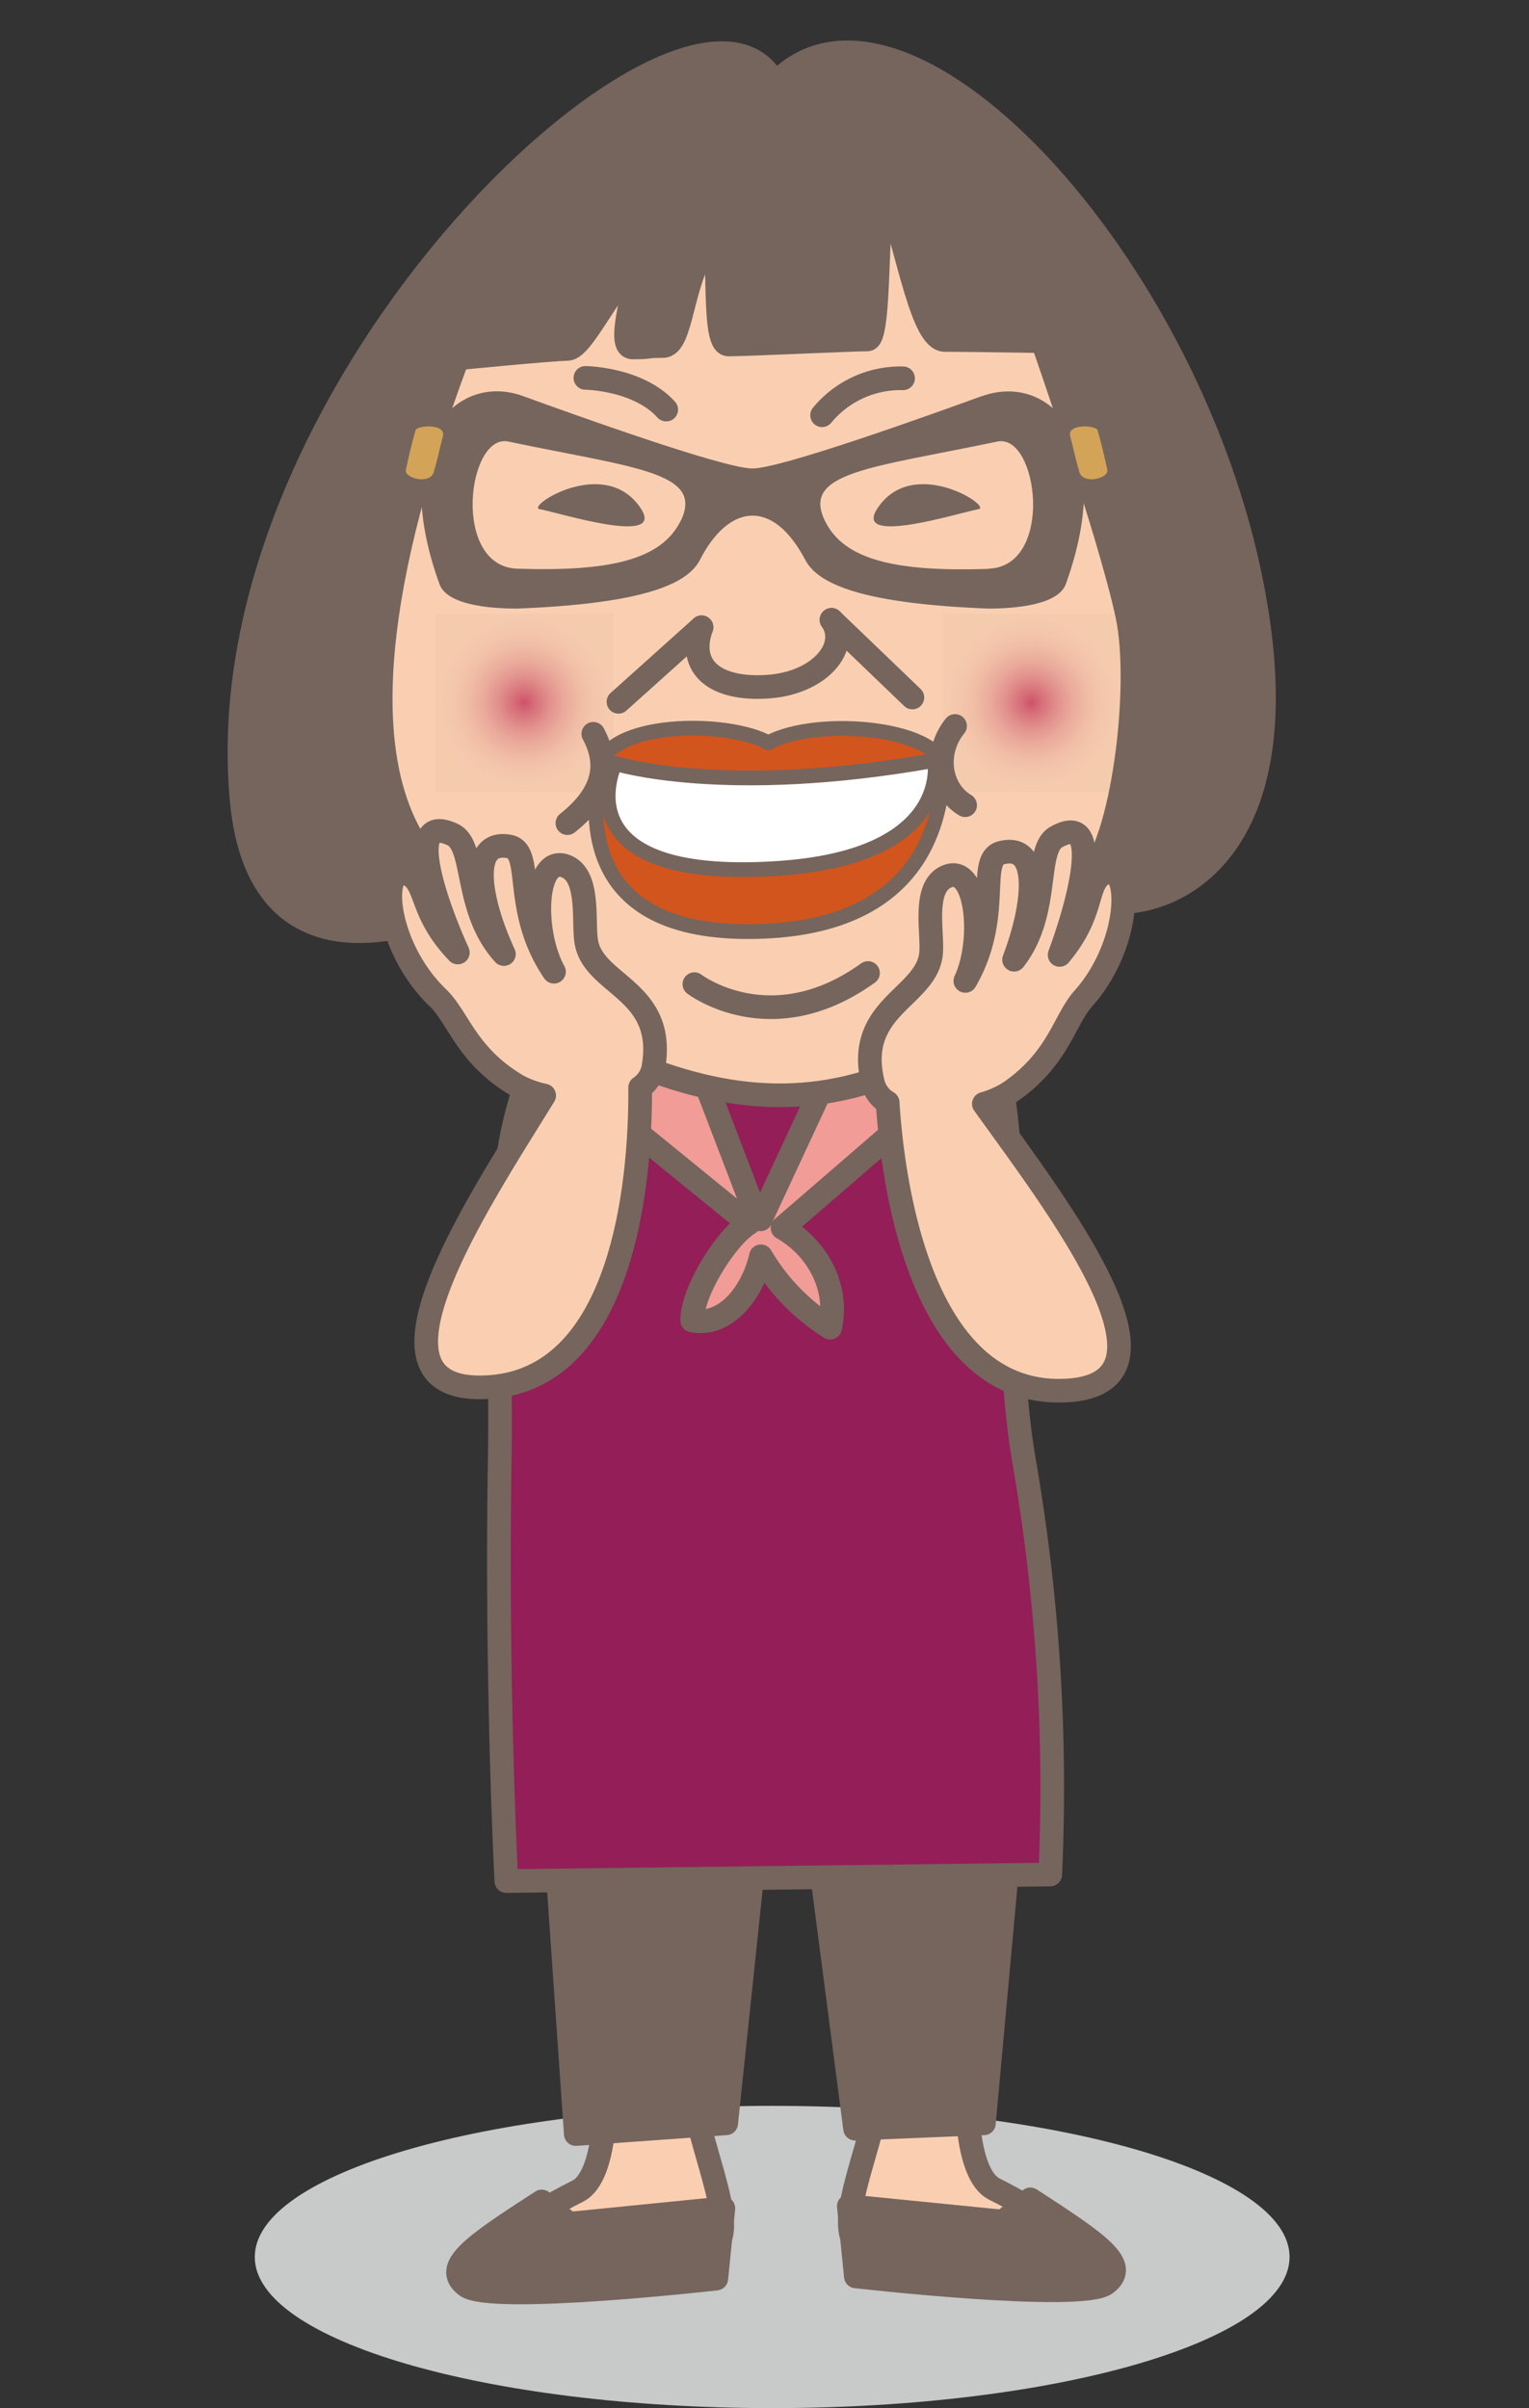 <svg id="レイヤー_1" data-name="レイヤー 1" xmlns="http://www.w3.org/2000/svg" xmlns:xlink="http://www.w3.org/1999/xlink" viewBox="0 0 216.47 340.99"><rect x="0" y="0" width="216.47" height="340.99" fill="#333333" stroke="none"/><defs><style>.cls-1{fill:#c8c9c9;}.cls-2{fill:#facfb1;}.cls-12,.cls-3,.cls-8{fill:none;}.cls-12,.cls-3{stroke:#75655d;stroke-linecap:round;stroke-linejoin:round;}.cls-3{stroke-width:3.35px;}.cls-4{fill:#75655d;}.cls-5{fill:#941e57;}.cls-6{fill:#f29c97;}.cls-7{fill:url(#radial-gradient);}.cls-9{fill:url(#radial-gradient-2);}.cls-10{fill:#d3a358;}.cls-11{fill:#d2551d;}.cls-12{stroke-width:2.09px;}.cls-13{fill:#fff;}</style><radialGradient id="radial-gradient" cx="-391.66" cy="570.03" r="1.48" gradientTransform="matrix(8.55, 0, 0, -8.55, 3422.91, 4973.2)" gradientUnits="userSpaceOnUse"><stop offset="0" stop-color="#cd5269"/><stop offset="0.11" stop-color="#d66d78"/><stop offset="0.28" stop-color="#e18f8c"/><stop offset="0.45" stop-color="#eaa99b"/><stop offset="0.63" stop-color="#f0bca5"/><stop offset="0.81" stop-color="#f4c7ac"/><stop offset="1" stop-color="#f5cbae"/></radialGradient><radialGradient id="radial-gradient-2" cx="-388.95" cy="570.03" r="1.48" gradientTransform="matrix(8.55, 0, 0, -8.55, 3471.55, 4973.2)" xlink:href="#radial-gradient"/></defs><title>fig_talent_6</title><path class="cls-1" d="M182.57,319.6c0,11.82-32.79,21.4-73.25,21.4s-73.25-9.58-73.25-21.4,32.8-21.4,73.25-21.4,73.25,9.58,73.25,21.4"/><path class="cls-2" d="M98.29,296.45c.24,7.28,7.76,21.34,1.45,22.32s-32,3.64-31.29,1.45,6.07-6.31,13.34-9.94c4.19-2.1,3.88-13.82,3.88-13.82"/><path class="cls-3" d="M98.29,296.45c.24,7.28,7.76,21.34,1.45,22.32s-32,3.64-31.29,1.45,6.07-6.31,13.34-9.94c4.19-2.1,3.88-13.82,3.88-13.82"/><path class="cls-4" d="M76.7,311.74l3.88,3.15,21.83-2.18-1,9.95s-32,3.64-35.42,1S67,318,76.7,311.74"/><path class="cls-3" d="M76.7,311.74l3.88,3.15,21.83-2.18-1,9.95s-32,3.64-35.42,1S67,318,76.7,311.74Z"/><path class="cls-2" d="M124.28,296.15c-.24,7.28-7.76,21.35-1.46,22.32s32,3.64,31.29,1.46-6.07-6.31-13.34-9.95c-4.19-2.1-3.88-13.83-3.88-13.83"/><path class="cls-3" d="M124.28,296.15c-.24,7.28-7.76,21.35-1.46,22.32s32,3.64,31.29,1.46-6.07-6.31-13.34-9.95c-4.19-2.1-3.88-13.83-3.88-13.83"/><path class="cls-4" d="M145.87,311.44,142,314.59l-21.83-2.18,1,9.94s32,3.64,35.42,1-1-5.58-10.68-11.89"/><path class="cls-3" d="M145.87,311.44,142,314.59l-21.83-2.18,1,9.94s32,3.64,35.42,1S155.57,317.74,145.87,311.44Z"/><polygon class="cls-4" points="76.52 229.98 81.52 302.19 102.81 300.67 107.44 256.67 115.23 256.67 121.06 301.43 139.3 300.67 145.63 231.31 76.52 229.98"/><polygon class="cls-3" points="76.52 229.98 81.52 302.19 102.81 300.67 107.44 256.67 115.23 256.67 121.06 301.43 139.3 300.67 145.63 231.31 76.52 229.98"/><path class="cls-5" d="M105.86,132c-41,2.92-34.55,41.35-35.1,74.06s.93,60.31.93,60.31l77-.93A270.38,270.38,0,0,0,145,207c-6.47-37.77,11-78.56-39.13-75"/><path class="cls-3" d="M105.86,132c-41,2.92-34.55,41.35-35.1,74.06s.93,60.31.93,60.31l77-.93A270.38,270.38,0,0,0,145,207C138.52,169.19,156,128.4,105.86,132Z"/><path class="cls-6" d="M110.79,173.88l34.43-29.75-25.32,2.27-12.21,26.26a1.49,1.49,0,0,0-.43,0l-9-23.51-26.43-3.73L106,173.24c-3,1.8-8,9.44-8,13.74,4.6.95,8.5-3.77,9.73-9.08A29.77,29.77,0,0,0,117.53,188c1.29-5.91-2-11.42-6.74-14.11"/><path class="cls-3" d="M110.79,173.88l34.43-29.75-25.32,2.27-12.21,26.26a1.49,1.49,0,0,0-.43,0l-9-23.51-26.43-3.73L106,173.24c-3,1.8-8,9.44-8,13.74,4.6.95,8.5-3.77,9.73-9.08A29.77,29.77,0,0,0,117.53,188C118.82,182.08,115.53,176.57,110.79,173.88Z"/><path class="cls-2" d="M52.21,73.6c-.89,23.48-15.39,44.94,5.43,58.68,32.42,21.39,56.27,34.56,87.28,8,46.84-40.15,20.46-43.88,17.75-77.07-1.77-21.71-26.54-38.1-55.41-38.1S53.33,43.9,52.21,73.6"/><path class="cls-3" d="M52.21,73.6c-.89,23.48-15.39,44.94,5.43,58.68,32.42,21.39,56.27,34.56,87.28,8,46.84-40.15,20.46-43.88,17.75-77.07-1.77-21.71-26.54-38.1-55.41-38.1S53.33,43.9,52.21,73.6Z"/><rect class="cls-7" x="61.64" y="86.93" width="25.25" height="25.25"/><path class="cls-8" d="M61.64,99.55A12.63,12.63,0,1,0,74.26,86.93,12.62,12.62,0,0,0,61.64,99.55"/><rect class="cls-9" x="133.48" y="86.93" width="25.25" height="25.25"/><path class="cls-8" d="M133.48,99.55a12.63,12.63,0,1,0,12.63-12.63,12.63,12.63,0,0,0-12.63,12.63"/><path class="cls-4" d="M64.78,50.74s13.52-1.33,15.57-1.33,5.87-8.48,8.83-10.89c2.53-2.06-2.53,10.68.39,10.68S91.1,49,93.86,49s2.58-9.5,6.28-14.22c2.48-3.16.27,14,3,14s17.38-.71,19.66-.71.77-26.32,3.29-19.26,4.5,19.33,7.67,19.33,13.83.17,13.83.17,9.44,26.91,12,38.8c2.21,10.34-.78,32.79-5.59,36.9-6.72,5.75,30.71,11.23,24.18-35.59-6.82-48.88-50.38-96-68.48-76.5C98.78-10,28.28,54.15,34.26,113.74c2.53,25.15,24.18,17.94,31.17,14.33,5.3-2.73-27.92-4.31-.65-77.33"/><path class="cls-3" d="M64.78,50.74s13.52-1.33,15.57-1.33,5.87-8.48,8.83-10.89c2.53-2.06-2.53,10.68.39,10.68S91.1,49,93.86,49s2.58-9.5,6.28-14.22c2.48-3.16.27,14,3,14s17.38-.71,19.66-.71.77-26.32,3.29-19.26,4.5,19.33,7.67,19.33,13.83.17,13.83.17,9.44,26.91,12,38.8c2.21,10.34-.78,32.79-5.59,36.9-6.72,5.75,30.71,11.23,24.18-35.59-6.82-48.88-50.38-96-68.48-76.5C98.78-10,28.28,54.15,34.26,113.74c2.53,25.15,24.18,17.94,31.17,14.33C70.73,125.34,37.51,123.76,64.78,50.74Z"/><path class="cls-3" d="M98.31,139.36s10.84,8.31,24.58-1.58"/><path class="cls-4" d="M106.74,72.15h0s0,0,0,0"/><path class="cls-4" d="M106.6,72.16v0s0,0,0,0"/><path class="cls-4" d="M139,56.09c-7.37,2.68-28.41,10.25-32.47,10.25s-25.1-7.57-32.47-10.25c-9.4-3.42-19.22,6.19-11.84,26.63,1.06,2.93,7,3.46,11,3.46,17.65-.7,24.06-3.39,25.87-6.89,4-7.82,10.24-8.89,14.92,0,1.84,3.49,8.23,6.19,25.88,6.89,3.92,0,9.91-.53,11-3.46,7.38-20.44-2.44-30-11.84-26.63M96.33,73.82c-2.78,5.55-10.25,7.12-23.08,6.71-9.38-.3-7.08-19.25-1.27-18,17.94,3.76,27.85,4.31,24.35,11.32m43.59,6.71c-12.83.41-20.31-1.16-23.08-6.71-3.51-7,6.41-7.56,24.35-11.32,5.81-1.22,8.12,17.73-1.26,18"/><line class="cls-3" x1="99.32" y1="88.82" x2="87.56" y2="99.38"/><line class="cls-3" x1="117.72" y1="87.77" x2="129.17" y2="98.77"/><path class="cls-4" d="M59.14,59.41c.33-1.48,5.82-.82,5,1.59-.5,1.44-1.16,4.15-2.33,8.13-.41,1.42-5.21,1.06-4.65-1.44.67-3,1.17-4.62,2-8.29"/><path class="cls-10" d="M58.82,60.94c.22-.74,4.39-1,3.88.86-.46,1.68-.71,3.13-1.3,5.08-.54,1.77-4.2.86-3.94-.36.41-1.94.88-3.9,1.37-5.57"/><path class="cls-4" d="M155.08,59.41c-.34-1.48-5.83-.82-5,1.59.5,1.44,1.16,4.15,2.33,8.13.41,1.42,5.21,1.06,4.65-1.44-.67-3-1.17-4.62-2-8.29"/><path class="cls-10" d="M155.4,60.94c-.22-.74-4.39-1-3.88.86.46,1.68.71,3.13,1.31,5.08.54,1.77,4.2.86,3.94-.36-.42-1.94-.88-3.9-1.37-5.57"/><path class="cls-3" d="M99.32,88.82c-2.1,5.78,2.1,8.94,9.46,8.41s11.57-5.71,8.94-9.46"/><path class="cls-3" d="M116.39,58.8a14.39,14.39,0,0,1,11.46-5.23"/><path class="cls-3" d="M94.32,58c-4-4.41-11.44-4.49-11.44-4.49"/><path class="cls-4" d="M76.4,72.1c-2-.34,9.28-7.72,14.32-.11,3.58,5.42-11.75.56-14.32.11"/><path class="cls-4" d="M138.54,72.1c2-.34-9.29-7.72-14.32-.11-3.58,5.42,11.75.56,14.32.11"/><path class="cls-11" d="M84.81,108.92c-.68,4.9-3.54,23,21.05,23,25.74,0,27.23-17.15,27.73-22.53.58-6.31-17.77-8.06-24.81-4.21-5.9-3.32-23-3.15-24,3.69"/><path class="cls-12" d="M84.81,108.92c-.68,4.9-3.54,23,21.05,23,25.74,0,27.23-17.15,27.73-22.53.58-6.31-17.77-8.06-24.81-4.21C102.89,101.91,85.76,102.08,84.81,108.92Z"/><path class="cls-13" d="M87.09,108.11s15.38,4.89,45.23-.44c0,0,2.75,13.75-22.49,15.32-31,1.93-22.74-14.88-22.74-14.88"/><path class="cls-12" d="M87.09,108.11s15.38,4.89,45.23-.44c0,0,2.75,13.75-22.49,15.32C78.87,124.92,87.09,108.11,87.09,108.11Z"/><path class="cls-3" d="M84,103.91c2.1,3.93,2,8.16-3.67,12.65"/><path class="cls-3" d="M135.21,102.8c-3,3.69-2.26,9,1.43,11.22"/><path class="cls-2" d="M156.1,123.79c-2.49,1.49-1.1,5.49-6.08,11.43,2.6-7,6.34-20.49-.45-16.71-3.24,1.8-.78,10.7-6,17.39,2.94-7.74,3.87-16.56-1.78-15.15-3.62.9.21,8.91-5.12,18.15,2.74-5.85,1.62-16.48-2.56-14.81-3.66,1.46-1.93,8.28-2.32,11.15-.84,6.08-10.82,7.46-8.2,18.13a4.42,4.42,0,0,0,2.08,2.75c.62,9.94,4.18,41,24.42,40.81,19.7-.18-.33-26-10.8-40.62a14,14,0,0,0,3.61-1.6c7-4.79,7.74-10.27,10.48-13.32,7.15-8,7-20.12,2.78-17.6"/><path class="cls-3" d="M156.1,123.79c-2.49,1.49-1.1,5.49-6.08,11.43,2.6-7,6.34-20.49-.45-16.71-3.24,1.8-.78,10.7-6,17.39,2.94-7.74,3.87-16.56-1.78-15.15-3.62.9.21,8.91-5.12,18.15,2.74-5.85,1.62-16.48-2.56-14.81-3.66,1.46-1.93,8.28-2.32,11.15-.84,6.08-10.82,7.46-8.2,18.13a4.42,4.42,0,0,0,2.08,2.75c.62,9.94,4.18,41,24.42,40.81,19.7-.18-.33-26-10.8-40.62a14,14,0,0,0,3.61-1.6c7-4.79,7.74-10.27,10.48-13.32C160.47,133.43,160.29,121.26,156.1,123.79Z"/><path class="cls-2" d="M90.63,154a4.43,4.43,0,0,0,1.88-2.89c1.86-10.83-8.19-11.5-9.46-17.51-.6-2.84.64-9.76-3.11-11-4.29-1.37-4.65,9.31-1.51,15-6-8.84-2.71-17.1-6.38-17.74-5.73-1-4.19,7.73-.71,15.24-5.73-6.31-3.89-15.35-7.26-16.92-7-3.29-2.34,9.95.74,16.7-5.39-5.58-4.29-9.66-6.88-11-4.36-2.22-3.68,9.93,4,17.36,3,2.85,4.07,8.27,11.39,12.55a14.14,14.14,0,0,0,3.71,1.34c-9.42,15.28-27.57,42.49-7.91,41.29C89.36,195.21,90.71,164,90.63,154"/><path class="cls-3" d="M90.63,154a4.43,4.43,0,0,0,1.88-2.89c1.86-10.83-8.19-11.5-9.46-17.51-.6-2.84.64-9.76-3.11-11-4.29-1.37-4.65,9.31-1.51,15-6-8.84-2.71-17.1-6.38-17.74-5.73-1-4.19,7.73-.71,15.24-5.73-6.31-3.89-15.35-7.26-16.92-7-3.29-2.34,9.95.74,16.7-5.39-5.58-4.29-9.66-6.88-11-4.36-2.22-3.68,9.93,4,17.36,3,2.85,4.07,8.27,11.39,12.55a14.14,14.14,0,0,0,3.71,1.34c-9.42,15.28-27.57,42.49-7.91,41.29C89.36,195.21,90.71,164,90.63,154Z"/></svg>